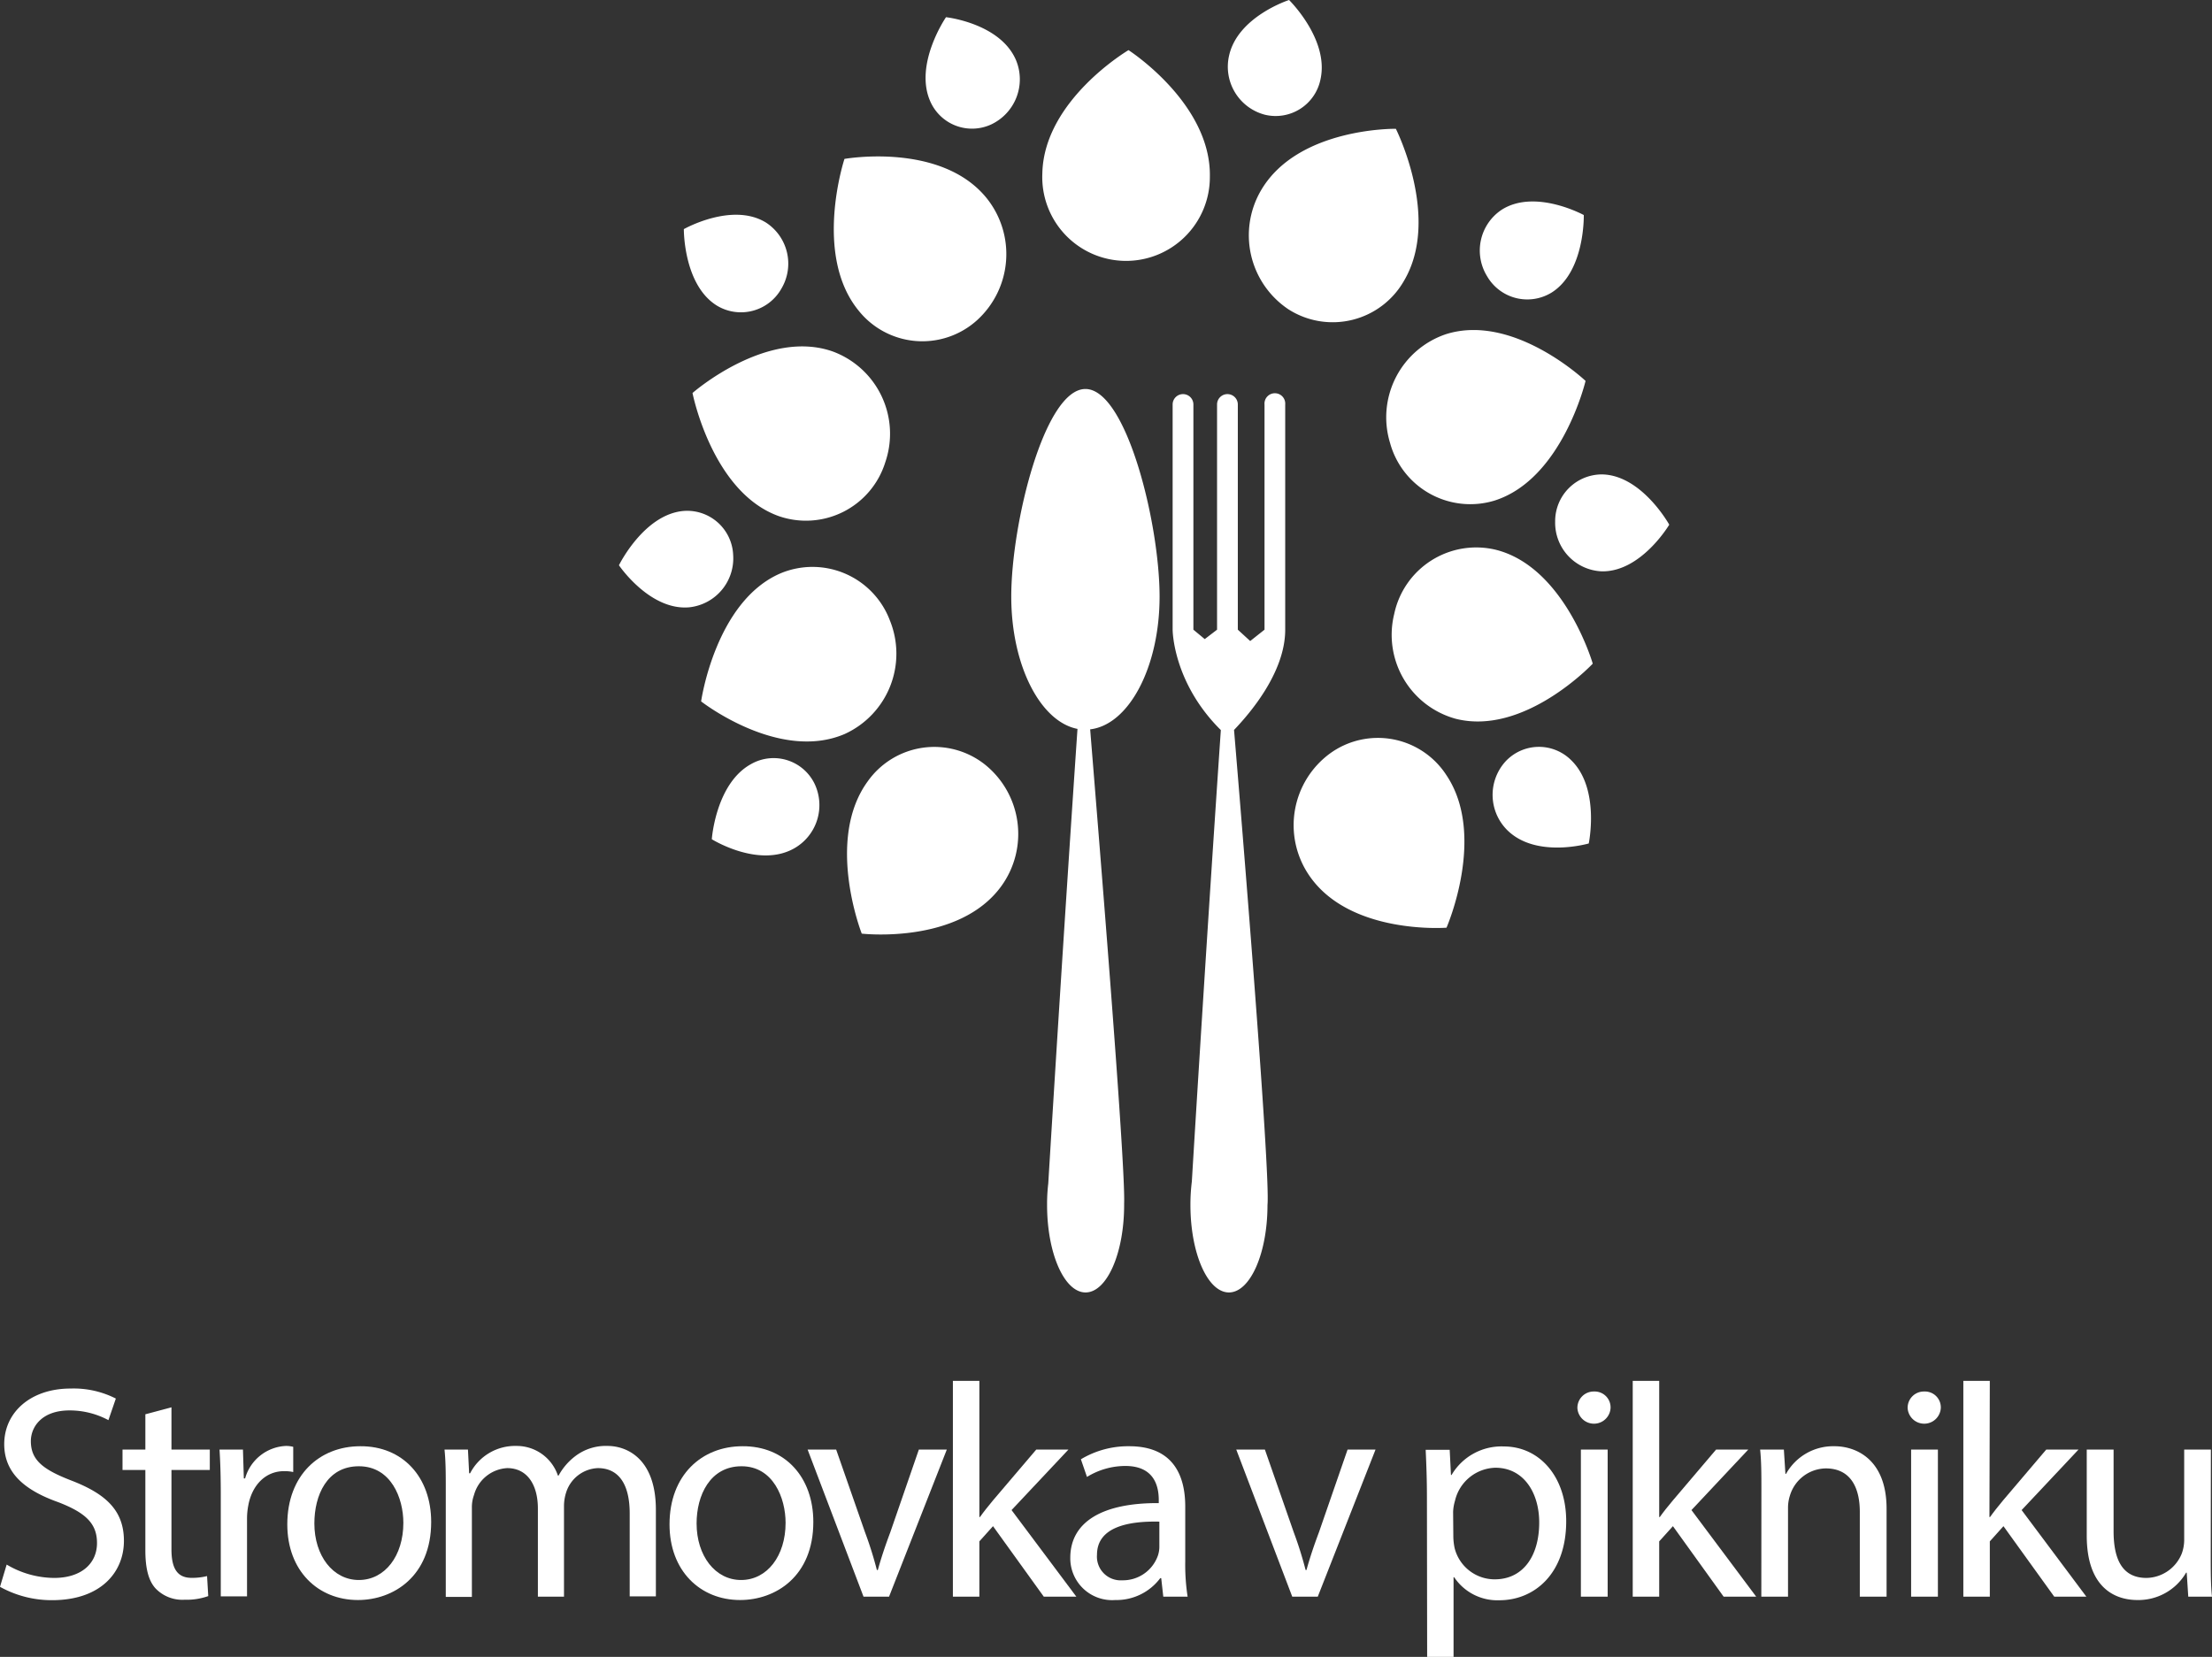 <svg xmlns="http://www.w3.org/2000/svg" viewBox="0 0 298.27 223.45"><rect x="0" y="0" width="298.27" height="223.45" fill="#333333" stroke="none"/><defs><style>.cls-1{fill:#fff;}</style></defs><title>Datový zdroj 3</title><g id="Vrstva_2" data-name="Vrstva 2"><g id="Layer_2" data-name="Layer 2"><path class="cls-1" d="M.9,211a12.7,12.7,0,0,0,6.4,1.8c3.65,0,5.78-1.93,5.78-4.71,0-2.59-1.48-4.06-5.21-5.5-4.51-1.6-7.3-3.93-7.3-7.83,0-4.3,3.57-7.5,8.94-7.5a12.53,12.53,0,0,1,6.11,1.35l-1,2.91a11.08,11.08,0,0,0-5.25-1.31c-3.77,0-5.21,2.26-5.21,4.14,0,2.58,1.68,3.86,5.5,5.33,4.67,1.81,7.05,4.06,7.05,8.12,0,4.26-3.16,8-9.68,8A14.34,14.34,0,0,1,0,214Z"/><path class="cls-1" d="M23.12,189.79v5.7h5.17v2.75H23.12v10.7c0,2.46.7,3.85,2.71,3.85a8.22,8.22,0,0,0,2.09-.24l.16,2.7a8.71,8.71,0,0,1-3.19.49,5,5,0,0,1-3.9-1.51c-1-1.07-1.39-2.83-1.39-5.17V198.24H16.52v-2.75H19.6v-4.76Z"/><path class="cls-1" d="M29.77,201.68c0-2.34-.05-4.35-.17-6.19h3.16l.12,3.89h.17A6,6,0,0,1,38.54,195a3.91,3.91,0,0,1,1,.12v3.4a5.44,5.44,0,0,0-1.23-.12c-2.54,0-4.34,1.93-4.83,4.63a9.47,9.47,0,0,0-.17,1.69v10.57H29.77Z"/><path class="cls-1" d="M58.14,205.25c0,7.34-5.09,10.53-9.88,10.53-5.37,0-9.52-3.93-9.52-10.2,0-6.65,4.35-10.54,9.84-10.54C54.28,195,58.14,199.18,58.14,205.25Zm-15.75.2c0,4.35,2.5,7.63,6,7.63s6-3.24,6-7.71c0-3.36-1.68-7.63-6-7.63S42.39,201.68,42.39,205.45Z"/><path class="cls-1" d="M60.11,200.86c0-2.05,0-3.73-.17-5.37H63.1l.16,3.2h.13A6.82,6.82,0,0,1,69.62,195a5.86,5.86,0,0,1,5.61,4h.09a8.16,8.16,0,0,1,2.21-2.59A6.78,6.78,0,0,1,81.92,195c2.62,0,6.52,1.72,6.52,8.61v11.68H84.91V204.1c0-3.81-1.39-6.11-4.3-6.11a4.69,4.69,0,0,0-4.27,3.28,6.06,6.06,0,0,0-.29,1.8v12.26H72.53V203.44c0-3.15-1.4-5.45-4.14-5.45a4.92,4.92,0,0,0-4.47,3.61,4.86,4.86,0,0,0-.29,1.76v12H60.11Z"/><path class="cls-1" d="M109.67,205.25c0,7.34-5.08,10.53-9.88,10.53-5.37,0-9.51-3.93-9.51-10.2,0-6.65,4.35-10.54,9.84-10.54C105.82,195,109.67,199.18,109.67,205.25Zm-15.74.2c0,4.35,2.5,7.63,6,7.63s6-3.24,6-7.71c0-3.36-1.68-7.63-5.94-7.63S93.93,201.68,93.93,205.45Z"/><path class="cls-1" d="M112.75,195.49l3.89,11.15a50.58,50.58,0,0,1,1.6,5.09h.13c.45-1.64,1-3.28,1.68-5.09l3.85-11.15h3.77l-7.79,19.84h-3.44l-7.54-19.84Z"/><path class="cls-1" d="M132.06,204.59h.08c.49-.7,1.19-1.56,1.76-2.25l5.83-6.85h4.34l-7.67,8.16,8.74,11.68h-4.39l-6.85-9.51-1.84,2.05v7.46h-3.57V186.22h3.57Z"/><path class="cls-1" d="M156.86,215.33l-.28-2.5h-.13a7.38,7.38,0,0,1-6.07,2.95,5.64,5.64,0,0,1-6.06-5.69c0-4.8,4.26-7.43,11.93-7.38v-.41c0-1.64-.45-4.6-4.51-4.6a9.93,9.93,0,0,0-5.17,1.48l-.82-2.38a12.38,12.38,0,0,1,6.52-1.76c6.07,0,7.55,4.14,7.55,8.12v7.42a28.54,28.54,0,0,0,.32,4.75Zm-.53-10.12c-3.94-.09-8.41.61-8.41,4.47a3.2,3.2,0,0,0,3.41,3.44,5,5,0,0,0,4.8-3.32,3.86,3.86,0,0,0,.2-1.15Z"/><path class="cls-1" d="M170.56,195.49l3.89,11.15a50.58,50.58,0,0,1,1.6,5.09h.12c.45-1.64,1-3.28,1.68-5.09l3.86-11.15h3.77l-7.79,19.84h-3.44l-7.55-19.84Z"/><path class="cls-1" d="M192.41,202c0-2.54-.08-4.59-.17-6.48h3.24l.17,3.4h.08a7.8,7.8,0,0,1,7.05-3.85c4.8,0,8.41,4.06,8.41,10.08,0,7.14-4.35,10.66-9,10.66a7,7,0,0,1-6.11-3.11H196v10.78h-3.56Zm3.56,5.29a8.24,8.24,0,0,0,.17,1.47,5.57,5.57,0,0,0,5.41,4.23c3.81,0,6-3.12,6-7.67,0-4-2.09-7.38-5.91-7.38a5.75,5.75,0,0,0-5.45,4.47,6,6,0,0,0-.25,1.47Z"/><path class="cls-1" d="M217.17,189.91a2.24,2.24,0,0,1-4.47,0,2.2,2.2,0,0,1,2.26-2.25A2.14,2.14,0,0,1,217.17,189.91Zm-4,25.42V195.49h3.61v19.84Z"/><path class="cls-1" d="M223.73,204.59h.08c.49-.7,1.19-1.56,1.77-2.25l5.82-6.85h4.34l-7.66,8.16,8.73,11.68h-4.39l-6.84-9.51-1.85,2.05v7.46h-3.57V186.22h3.57Z"/><path class="cls-1" d="M237.51,200.86c0-2.05,0-3.73-.17-5.37h3.2l.21,3.28h.08a7.28,7.28,0,0,1,6.56-3.73c2.74,0,7,1.64,7,8.44v11.85h-3.61V203.89c0-3.19-1.19-5.86-4.59-5.86a5.13,5.13,0,0,0-4.84,3.69,5.3,5.3,0,0,0-.25,1.68v11.93h-3.6Z"/><path class="cls-1" d="M261.7,189.91a2.24,2.24,0,0,1-4.47,0,2.19,2.19,0,0,1,2.25-2.25A2.14,2.14,0,0,1,261.7,189.91Zm-4,25.42V195.49h3.61v19.84Z"/><path class="cls-1" d="M268.26,204.59h.08c.49-.7,1.19-1.56,1.76-2.25l5.82-6.85h4.35l-7.67,8.16,8.73,11.68H277l-6.85-9.51-1.84,2.05v7.46h-3.57V186.22h3.57Z"/><path class="cls-1" d="M298.1,209.92c0,2.05,0,3.86.17,5.41h-3.2l-.21-3.24h-.08a7.45,7.45,0,0,1-6.56,3.69c-3.11,0-6.84-1.72-6.84-8.69v-11.6H285v11c0,3.77,1.15,6.31,4.43,6.31a5.22,5.22,0,0,0,4.76-3.28,5.38,5.38,0,0,0,.33-1.84V195.49h3.6Z"/><path class="cls-1" d="M152.17,6.76s-11.43,6.74-11.62,16.65a11.3,11.3,0,1,0,22.59.43C163.33,13.93,152.17,6.76,152.17,6.76Z"/><path class="cls-1" d="M105,69.6a11.2,11.2,0,0,0,14.37-7.25,11.83,11.83,0,0,0-7-14.92C103.41,44.2,93.38,53,93.38,53S96,66.37,105,69.6Z"/><path class="cls-1" d="M132.79,103.09A11,11,0,0,0,117,105.38c-5.76,7.91-.8,20.53-.8,20.53s13.05,1.52,18.81-6.39A12,12,0,0,0,132.79,103.09Z"/><path class="cls-1" d="M179.3,101.64A12,12,0,0,0,176.49,118c5.46,8.12,18.56,7.11,18.56,7.11s5.43-12.42,0-20.55A11,11,0,0,0,179.3,101.64Z"/><path class="cls-1" d="M187.43,59.71a11.22,11.22,0,0,0,14.09,7.8c9.14-2.89,12.28-16.14,12.28-16.14s-9.7-9.19-18.83-6.3A11.83,11.83,0,0,0,187.43,59.71Z"/><path class="cls-1" d="M173.76,41.73a11.07,11.07,0,0,0,15.55-3.85c5-8.44-1.09-20.51-1.09-20.51s-13.13-.21-18.14,8.23A12,12,0,0,0,173.76,41.73Z"/><path class="cls-1" d="M131.73,43.2A12.05,12.05,0,0,0,133,26.67c-6.18-7.55-19.13-5.24-19.13-5.24s-4.27,12.9,1.9,20.45A11,11,0,0,0,131.73,43.2Z"/><path class="cls-1" d="M120,83.69a11.15,11.15,0,0,0-14.75-6.37C96.45,81.1,94.54,94.59,94.54,94.59S105,102.78,113.87,99A11.9,11.9,0,0,0,120,83.69Z"/><path class="cls-1" d="M201.69,74.14A11.3,11.3,0,0,0,188,82.79a11.74,11.74,0,0,0,8.31,14.15c9.27,2.33,18.46-7.44,18.46-7.44S211,76.47,201.69,74.14Z"/><path class="cls-1" d="M96.71,41.24a6.26,6.26,0,0,0,8.67-2.34A6.6,6.6,0,0,0,103.26,30c-4.57-2.78-11.05.9-11.05.9S92.14,38.46,96.71,41.24Z"/><path class="cls-1" d="M96,113.19s6.22,3.88,11,1.27a6.7,6.7,0,0,0,2.82-8.8,6.14,6.14,0,0,0-8.52-2.63c-4.8,2.61-5.32,10.16-5.32,10.16"/><path class="cls-1" d="M214.23,113.75s1.55-7.41-2.36-11.22a6.15,6.15,0,0,0-8.92.22,6.71,6.71,0,0,0,.33,9.24c3.91,3.81,10.95,1.76,10.95,1.76"/><path class="cls-1" d="M200.52,37.25a6.26,6.26,0,0,0,8.71,2.2C213.75,36.6,213.56,29,213.56,29s-6.54-3.58-11.06-.72A6.6,6.6,0,0,0,200.52,37.25Z"/><path class="cls-1" d="M170.55,15.47a6.17,6.17,0,0,0,7.52-4.83C179.21,5.28,173.82,0,173.82,0s-7,2.25-8.11,7.6A6.69,6.69,0,0,0,170.55,15.47Z"/><path class="cls-1" d="M133.68,16.77A6.73,6.73,0,0,0,137,8.11c-2.14-5-9.44-5.79-9.44-5.79s-4.29,6.25-2.16,11.26A6.15,6.15,0,0,0,133.68,16.77Z"/><path class="cls-1" d="M98.86,74.83a6.21,6.21,0,0,0-6.72-5.92c-5.34.49-8.68,7.32-8.68,7.32s4.16,6.16,9.5,5.67A6.64,6.64,0,0,0,98.86,74.83Z"/><path class="cls-1" d="M225.08,70.75s-3.68-6.63-9-6.77a6.31,6.31,0,0,0-6.38,6.37,6.56,6.56,0,0,0,6.25,6.7c5.33.13,9.14-6.3,9.14-6.3"/><path class="cls-1" d="M173.3,54.55a1.4,1.4,0,1,0-2.79,0V84.92l-1.93,1.53-1.67-1.53V54.55a1.4,1.4,0,0,0-2.8,0V84.92l-1.66,1.27-1.53-1.27V54.55a1.4,1.4,0,0,0-2.8,0V84.92s0,7.09,6.5,13.54c-1.8,26.39-3.38,52.11-3.91,60.88a24.89,24.89,0,0,0-.19,3.17c0,6.51,2.32,11.79,5.19,11.79s5.2-5.28,5.2-11.79c.42-4.37-3.58-53-4.51-64.07,2-2.09,6.9-7.68,6.9-13.52Z"/><path class="cls-1" d="M147,98.36c5.22-.61,9.36-8.39,9.36-17.9,0-9.91-4.49-28-10-28s-10,18.1-10,28c0,9.25,3.91,16.86,8.93,17.84-1.82,26.7-3.42,52.76-3.94,61.3a24,24,0,0,0-.16,2.59c0,.21,0,.32,0,.32h0c0,6.51,2.32,11.79,5.19,11.79s5.2-5.28,5.2-11.79v-.2C151.8,156.87,147.87,109.19,147,98.36Z"/></g></g></svg>